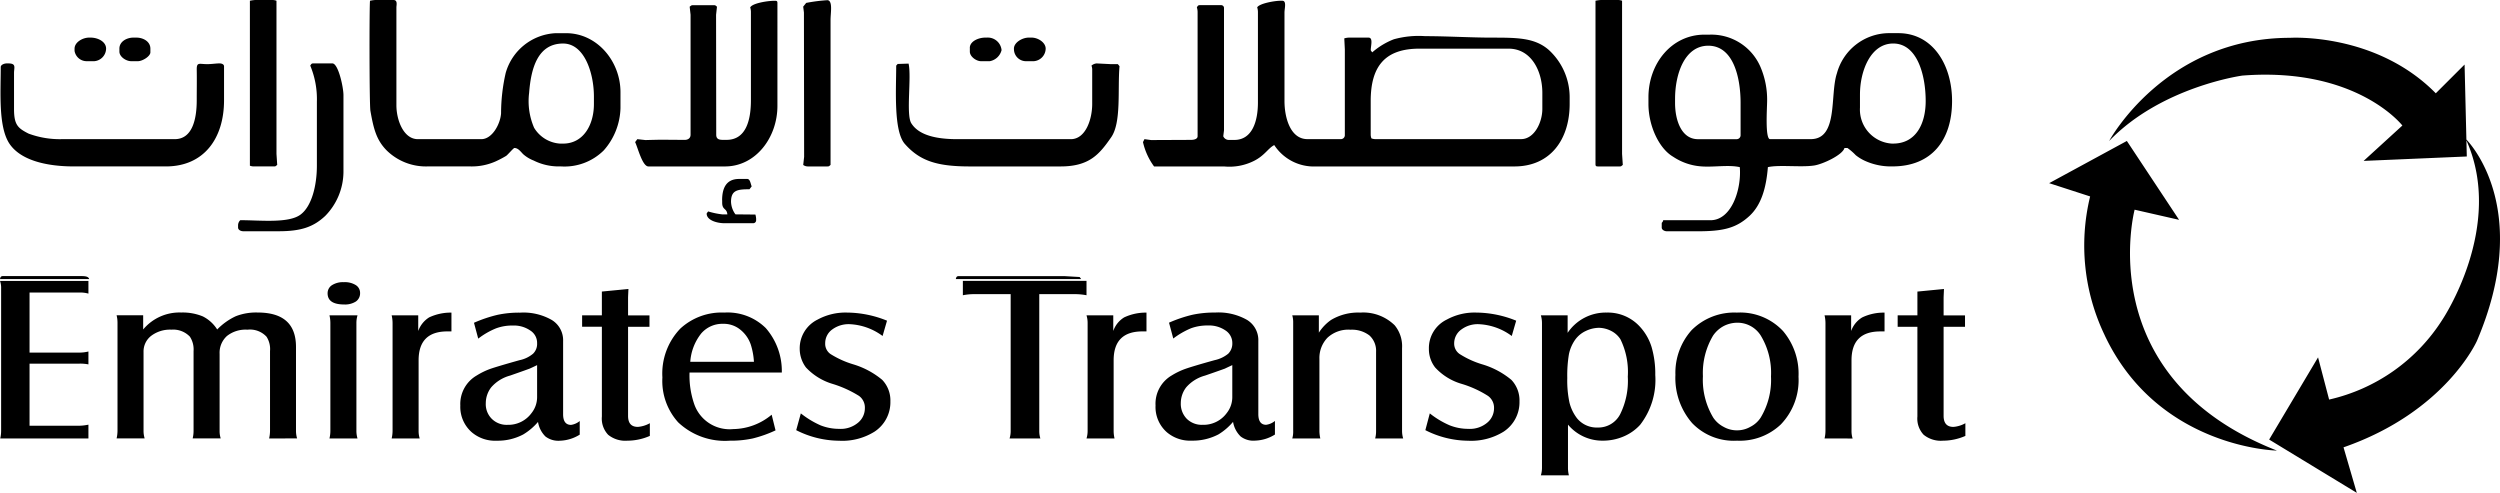 <svg xmlns="http://www.w3.org/2000/svg" class="clientIcon" viewBox="0 0 275.576 54.324">
                              <g id="g1211" transform="translate(0)">
                                <path id="Union_4" data-name="Union 4" d="M-2665.17-1242.546l5.391-9.06,1.22,4.652a20.036,20.036,0,0,0,12.491-8.817s6.893-10.255,2.642-19.756l.043,1.777-11.373.487,4.272-3.9s-5.025-6.48-17.638-5.505c0,0-8.931,1.219-14.688,7.213h0s6.124-11.376,19.958-11.376c0,0,9.439-.609,16.052,6.115l3.173-3.169.2,8.266c.781.823,7.152,8.144,1.165,22.187,0,0-3.438,7.822-14.709,11.742l1.464,5.018Zm-80.278,3.94a2.828,2.828,0,0,0,.122-.833v-15.947a3.073,3.073,0,0,0-.122-.853h2.95v1.93a5.055,5.055,0,0,1,4.292-2.235,4.774,4.774,0,0,1,3.7,1.585,5.832,5.832,0,0,1,1.262,2.214,10.528,10.528,0,0,1,.407,3.088,8.076,8.076,0,0,1-1.669,5.485,5.184,5.184,0,0,1-1.811,1.28,5.773,5.773,0,0,1-2.278.467,4.932,4.932,0,0,1-3.865-1.768v4.754a3.448,3.448,0,0,0,.1.833Zm4.944-15.907a3,3,0,0,0-1.159.955,4.274,4.274,0,0,0-.692,1.6,14.293,14.293,0,0,0-.183,2.621,11.7,11.7,0,0,0,.244,2.722,4.707,4.707,0,0,0,.834,1.727,2.793,2.793,0,0,0,2.258,1.015,2.707,2.707,0,0,0,2.482-1.442,8.27,8.27,0,0,0,.854-4.165,8.155,8.155,0,0,0-.814-4.124,2.594,2.594,0,0,0-.976-.894,3.092,3.092,0,0,0-1.364-.366A3.393,3.393,0,0,0-2740.5-1254.513Zm57.207.467a22.827,22.827,0,0,1-1.606-15.3l-4.517-1.463,8.565-4.652,5.757,8.695-4.9-1.118s-4.9,18.487,15.685,26.553C-2664.317-1241.328-2677.418-1241.572-2683.3-1254.046Zm-45.489,9.671a7.574,7.574,0,0,1-1.831-5.3,7.046,7.046,0,0,1,1.79-4.936,6.636,6.636,0,0,1,4.984-1.93,6.464,6.464,0,0,1,5.086,2.031,7.271,7.271,0,0,1,1.709,5.038,7.032,7.032,0,0,1-1.953,5.262,6.58,6.58,0,0,1-4.821,1.787A6.352,6.352,0,0,1-2728.787-1244.375Zm3.458-10.666a3.3,3.3,0,0,0-1.139,1.037,8.034,8.034,0,0,0-1.119,4.469,8.083,8.083,0,0,0,1.139,4.57,3.061,3.061,0,0,0,1.139,1.016,2.954,2.954,0,0,0,1.485.386,2.934,2.934,0,0,0,1.465-.386,2.906,2.906,0,0,0,1.138-1.016,8.023,8.023,0,0,0,1.139-4.53,7.935,7.935,0,0,0-1.139-4.531,3.028,3.028,0,0,0-2.6-1.4A3.319,3.319,0,0,0-2725.329-1255.041Zm-32.854,11.458.489-1.849a9.554,9.554,0,0,0,2.2,1.32,5.6,5.6,0,0,0,2.055.386,2.958,2.958,0,0,0,2.135-.731,2.057,2.057,0,0,0,.692-1.544,1.6,1.6,0,0,0-.671-1.361,11.591,11.591,0,0,0-2.889-1.32,6.364,6.364,0,0,1-2.929-1.808,3.29,3.29,0,0,1-.691-2.052,3.486,3.486,0,0,1,1.973-3.23,6.381,6.381,0,0,1,3.255-.772,11.868,11.868,0,0,1,4.394.894l-.488,1.687a6.579,6.579,0,0,0-3.622-1.3,3.013,3.013,0,0,0-1.912.569,1.872,1.872,0,0,0-.814,1.524,1.386,1.386,0,0,0,.611,1.2,9.923,9.923,0,0,0,2.5,1.138,9,9,0,0,1,3.194,1.706,3.282,3.282,0,0,1,.895,2.377,3.873,3.873,0,0,1-1.75,3.332,6.783,6.783,0,0,1-3.906,1A10.567,10.567,0,0,1-2758.183-1243.583Zm-20.364.691a2.909,2.909,0,0,1-.833-1.606h0a6.577,6.577,0,0,1-1.607,1.38,6.075,6.075,0,0,1-2.95.691,3.95,3.95,0,0,1-2.726-.914,3.7,3.7,0,0,1-1.261-2.965,3.606,3.606,0,0,1,1.79-3.312,7.915,7.915,0,0,1,1.526-.731c.468-.163,1.526-.488,3.215-.955a3.489,3.489,0,0,0,1.485-.711,1.577,1.577,0,0,0,.447-1.158,1.651,1.651,0,0,0-.752-1.4,3.2,3.2,0,0,0-1.932-.548,5.272,5.272,0,0,0-1.851.3,8.782,8.782,0,0,0-1.974,1.139l-.468-1.748a14.815,14.815,0,0,1,2.584-.873,11.585,11.585,0,0,1,2.5-.244,6.352,6.352,0,0,1,3.52.813,2.61,2.61,0,0,1,1.24,2.316v8.065c0,.772.285,1.179.855,1.179a1.909,1.909,0,0,0,.976-.427v1.5a4.341,4.341,0,0,1-2.177.671A2.3,2.3,0,0,1-2778.548-1242.892Zm-1.729-7.476c-.163.06-.9.325-2.2.772a4.2,4.2,0,0,0-2.075,1.3,2.862,2.862,0,0,0-.589,1.727,2.358,2.358,0,0,0,.651,1.727,2.349,2.349,0,0,0,1.75.671,3.171,3.171,0,0,0,2.665-1.3,2.813,2.813,0,0,0,.61-1.747v-3.535C-2779.849-1250.572-2780.114-1250.449-2780.276-1250.368Zm-47.258,6.785.509-1.849a9.953,9.953,0,0,0,2.177,1.32,5.6,5.6,0,0,0,2.055.386,2.959,2.959,0,0,0,2.136-.731,2.058,2.058,0,0,0,.692-1.544,1.586,1.586,0,0,0-.652-1.361,12.265,12.265,0,0,0-2.909-1.32,6.586,6.586,0,0,1-2.929-1.808,3.421,3.421,0,0,1-.692-2.052,3.521,3.521,0,0,1,1.974-3.23,6.429,6.429,0,0,1,3.254-.772,11.873,11.873,0,0,1,4.395.894l-.488,1.687a6.577,6.577,0,0,0-3.6-1.3,3.038,3.038,0,0,0-1.933.569,1.852,1.852,0,0,0-.793,1.524,1.37,1.37,0,0,0,.59,1.2,10.2,10.2,0,0,0,2.523,1.138,9.045,9.045,0,0,1,3.173,1.706,3.279,3.279,0,0,1,.9,2.377,3.874,3.874,0,0,1-1.75,3.332,6.7,6.7,0,0,1-3.906,1A10.564,10.564,0,0,1-2827.535-1243.583Zm-13.02-.873a6.794,6.794,0,0,1-1.73-4.936,7.157,7.157,0,0,1,1.974-5.384,6.715,6.715,0,0,1,4.862-1.768,5.986,5.986,0,0,1,4.557,1.706,7.208,7.208,0,0,1,1.771,4.9h-10.172a9.629,9.629,0,0,0,.549,3.576,4.133,4.133,0,0,0,4.272,2.661,6.734,6.734,0,0,0,4.232-1.585l.427,1.727a13.594,13.594,0,0,1-2.523.894,11.514,11.514,0,0,1-2.523.244A7.505,7.505,0,0,1-2840.555-1244.456Zm2.523-9.751a5.642,5.642,0,0,0-1.18,3.088h7.018a7.813,7.813,0,0,0-.346-1.889,3.586,3.586,0,0,0-1.281-1.748,2.889,2.889,0,0,0-1.79-.548A3.062,3.062,0,0,0-2838.032-1254.208Zm-10.233,11.132a2.593,2.593,0,0,1-.691-2.011v-9.894h-2.178v-1.26h2.177v-2.621l2.929-.284c-.021.488-.041.833-.041,1v1.91h2.36v1.26h-2.36v9.812c0,.813.347,1.22,1.079,1.22a3.185,3.185,0,0,0,1.322-.407v1.4a6.2,6.2,0,0,1-2.482.528A3,3,0,0,1-2848.265-1243.076Zm-6.917.184a2.9,2.9,0,0,1-.813-1.6,6.615,6.615,0,0,1-1.627,1.38,6,6,0,0,1-2.93.691,3.949,3.949,0,0,1-2.726-.914,3.709,3.709,0,0,1-1.282-2.965,3.625,3.625,0,0,1,1.811-3.312,7.79,7.79,0,0,1,1.506-.731c.468-.163,1.546-.488,3.214-.955a3.351,3.351,0,0,0,1.485-.711,1.5,1.5,0,0,0,.448-1.158,1.606,1.606,0,0,0-.752-1.4,3.162,3.162,0,0,0-1.933-.548,5.076,5.076,0,0,0-1.831.305,8.31,8.31,0,0,0-1.974,1.138l-.468-1.748a14.833,14.833,0,0,1,2.584-.873,11.324,11.324,0,0,1,2.5-.244,6.273,6.273,0,0,1,3.5.813,2.608,2.608,0,0,1,1.241,2.316v8.065c0,.772.285,1.179.875,1.179a1.934,1.934,0,0,0,.957-.427v1.5a4.348,4.348,0,0,1-2.177.671A2.338,2.338,0,0,1-2855.183-1242.892Zm-1.729-7.476c-.163.06-.895.325-2.177.772a4.2,4.2,0,0,0-2.074,1.3,2.862,2.862,0,0,0-.59,1.727,2.282,2.282,0,0,0,.651,1.727,2.318,2.318,0,0,0,1.75.671,3.16,3.16,0,0,0,2.644-1.3,2.812,2.812,0,0,0,.611-1.747v-3.535C-2856.463-1250.572-2856.728-1250.449-2856.911-1250.368Zm153.656,7.293a2.6,2.6,0,0,1-.691-2.011v-9.893h-2.175v-1.26h2.176v-2.621l2.929-.284c-.02.488-.041.833-.041,1v1.91h2.36v1.26h-2.36v9.812c0,.813.366,1.22,1.078,1.22a3.2,3.2,0,0,0,1.322-.407v1.4a6.2,6.2,0,0,1-2.482.527A3,3,0,0,1-2703.255-1243.076Zm-10.924.407a3.779,3.779,0,0,0,.1-.833v-11.884a3.809,3.809,0,0,0-.1-.853h2.93v1.727a2.862,2.862,0,0,1,1.22-1.5,5.466,5.466,0,0,1,2.462-.528v2.072h-.468c-2.116,0-3.173,1.057-3.173,3.19v7.781a2.765,2.765,0,0,0,.121.833Zm-49.537,0a3.024,3.024,0,0,0,.1-.833v-8.715a2.281,2.281,0,0,0-.733-1.808,3.162,3.162,0,0,0-2.074-.63,3.387,3.387,0,0,0-2.543.874,3.218,3.218,0,0,0-.895,2.336v7.943a3.77,3.77,0,0,0,.1.833h-3.092a2.661,2.661,0,0,0,.1-.833v-11.905a2.817,2.817,0,0,0-.1-.833h2.93v1.909a4.974,4.974,0,0,1,1.343-1.4,5.805,5.805,0,0,1,3.215-.813,4.951,4.951,0,0,1,3.8,1.4,3.613,3.613,0,0,1,.813,2.519v9.122a2.925,2.925,0,0,0,.123.833Zm-31.819,0a2.82,2.82,0,0,0,.123-.833v-11.885a2.858,2.858,0,0,0-.123-.853h2.95v1.726a2.832,2.832,0,0,1,1.2-1.5,5.6,5.6,0,0,1,2.461-.528v2.072h-.447c-2.116,0-3.173,1.057-3.173,3.19v7.781a3.63,3.63,0,0,0,.1.833Zm-8.482,0a2.666,2.666,0,0,0,.122-.833v-15.075h-4.069a6.193,6.193,0,0,0-1.2.122v-1.585h13.63v1.585a6.66,6.66,0,0,0-1.16-.121h-4.048v15.074a2.733,2.733,0,0,0,.122.833Zm-68.111,0a3.77,3.77,0,0,0,.1-.833v-11.885a3.809,3.809,0,0,0-.1-.853h2.929v1.726a2.933,2.933,0,0,1,1.2-1.5,5.612,5.612,0,0,1,2.461-.528v2.072h-.447c-2.116,0-3.173,1.057-3.173,3.19v7.781a2.733,2.733,0,0,0,.122.833Zm-6.856,0a3.629,3.629,0,0,0,.1-.833v-11.885a3.541,3.541,0,0,0-.1-.853h3.092a2.9,2.9,0,0,0-.122.853v11.885a2.86,2.86,0,0,0,.122.833Zm-6.652,0a3.77,3.77,0,0,0,.1-.833v-8.8a2.521,2.521,0,0,0-.387-1.585,2.482,2.482,0,0,0-2.1-.772,3.3,3.3,0,0,0-2.258.691,2.493,2.493,0,0,0-.813,1.971v8.491a2.666,2.666,0,0,0,.122.833h-3.092a3.5,3.5,0,0,0,.1-.833v-8.8a2.551,2.551,0,0,0-.407-1.585,2.537,2.537,0,0,0-2.034-.771,3.436,3.436,0,0,0-2.218.67,2.176,2.176,0,0,0-.855,1.788v8.695a2.852,2.852,0,0,0,.122.833h-3.092a3.77,3.77,0,0,0,.1-.833v-11.905a3.364,3.364,0,0,0-.1-.833h2.929v1.564a5.2,5.2,0,0,1,4.191-1.869,5.805,5.805,0,0,1,2.381.427,3.982,3.982,0,0,1,1.587,1.443,6.922,6.922,0,0,1,2.055-1.464,6.12,6.12,0,0,1,2.4-.406c2.828,0,4.232,1.26,4.232,3.8v9.244a2.851,2.851,0,0,0,.122.833Zm-29.641,0a3.632,3.632,0,0,0,.1-.833v-15.7a2.32,2.32,0,0,0-.122-.833h9.745v1.4a3.26,3.26,0,0,0-.875-.122h-5.615v6.622h5.452a4.055,4.055,0,0,0,1.038-.121v1.422a4.578,4.578,0,0,0-1.017-.082h-5.473v6.846h5.432a5.478,5.478,0,0,0,1.058-.121v1.524Zm36.089-16.008a1.042,1.042,0,0,1,.489-.894,2.24,2.24,0,0,1,1.3-.325,2.267,2.267,0,0,1,1.322.325,1.008,1.008,0,0,1,.468.873,1.092,1.092,0,0,1-.468.935,2.222,2.222,0,0,1-1.281.325C-2878.578-1257.438-2879.188-1257.844-2879.188-1258.677Zm-36.111-1.361h0Z" transform="translate(2915.299 1290.999)"/>
                                <path id="path1190" d="M151,9.583a1.743,1.743,0,0,1,.081.488v10c0,2.032-.61,4.124-2.6,4.124h-.57a.663.663,0,0,1-.651-.406l.081-.65V9.664a.309.309,0,0,0-.325-.325h-2.34c-.224,0-.244.122-.326.244a1.742,1.742,0,0,1,.081.488V23.783c0,.325-.407.406-.732.406l-4.394.02-.732-.1c-.02.041-.163.325-.163.325a7.227,7.227,0,0,0,1.221,2.682h7.71a6.034,6.034,0,0,0,3.3-.609c1.18-.589,1.546-1.381,2.238-1.747a5.215,5.215,0,0,0,4.638,2.357H179.36c3.947,0,6.083-2.966,6.083-6.887V19.5a7.061,7.061,0,0,0-2.319-5.241c-1.526-1.321-3.418-1.341-6.2-1.341-2.3,0-5.086-.163-7.405-.163a10.254,10.254,0,0,0-3.458.345,7.985,7.985,0,0,0-2.38,1.442c-.041-.061-.163-.2-.163-.244,0-.467.285-1.381-.244-1.381h-2.2A2.06,2.06,0,0,0,160.6,13l.061,1.219V23.7a.437.437,0,0,1-.407.406h-3.723c-1.851,0-2.523-2.316-2.523-4.205V10.152c0-.447.264-1.3-.244-1.3H153.6c-.692,0-2.36.3-2.6.731Zm61.011,14.526h-4.476c-.57,0-.325-3.494-.325-4.205a9.153,9.153,0,0,0-.753-3.8,5.893,5.893,0,0,0-5.574-3.515h-.57c-3.642,0-6.185,3.19-6.185,6.907v.731c0,2.438,1.18,4.916,2.706,5.81a6.394,6.394,0,0,0,3.153,1.077c1.363.1,2.991-.2,4.211.081.2,2.438-.9,5.851-3.235,5.851h-5.208c-.081.345-.163.142-.163.406v.406c0,.244.305.406.57.406h3.418c2.787,0,4.232-.345,5.7-1.706,1.282-1.2,1.831-3.068,2.014-5.363,1.221-.284,3.662.041,5.106-.183.936-.142,3.133-1.158,3.336-1.93h.325a6.192,6.192,0,0,1,.915.792,4.8,4.8,0,0,0,1.119.67,6.9,6.9,0,0,0,2.93.569c4.333,0,6.571-2.905,6.571-7.212,0-3.962-2.116-7.476-5.92-7.476h-1.139a5.983,5.983,0,0,0-5.635,4.429c-.793,2.377.183,7.253-2.889,7.253ZM53.208,8.852c-.081.325-.081,11.4.041,12.128.346,1.971.651,3.21,1.79,4.368a6.178,6.178,0,0,0,4.5,1.767h4.72a6.485,6.485,0,0,0,2.828-.569,11.738,11.738,0,0,0,1.119-.589c.183-.122.814-.874.915-.874.448,0,.732.467,1,.711a3.9,3.9,0,0,0,1.119.67,6.187,6.187,0,0,0,2.93.65h.081a6.134,6.134,0,0,0,4.72-1.767A7.307,7.307,0,0,0,80.815,20.7V18.928c0-3.393-2.563-6.5-6-6.5H73.674a6.024,6.024,0,0,0-5.513,4.388,20.1,20.1,0,0,0-.509,4.449c-.081,1.178-.976,2.844-2.177,2.844h-7c-1.566,0-2.36-2.092-2.36-3.738V9.583c0-.244.163-.813-.325-.813H53.778a4.273,4.273,0,0,0-.57.081ZM163.512,19.9v3.718a1.2,1.2,0,0,0,.081.406,1.2,1.2,0,0,0,.407.081h16.092c1.444,0,2.34-1.828,2.34-3.332V19.009c0-2.438-1.241-4.876-3.723-4.876h-9.826c-3.8,0-5.371,1.95-5.371,5.77Zm-68.4-10.32a1.743,1.743,0,0,1,.081.488v9.751c0,2.174-.529,4.368-2.685,4.368h-.407c-.448,0-.732-.1-.732-.569L91.352,10.4l.1-.894c-.142-.1-.142-.163-.325-.163h-2.34c-.183,0-.183.061-.346.163l.1.894V23.621c0,.386-.285.569-.651.569l-2.685-.02-.9.02-.732.02-.9-.1-.244.325c.285.569.793,2.682,1.465,2.682h8.443c3.4,0,5.778-3.21,5.778-6.663V9.1c0-.183-.061-.244-.244-.244H97.8c-.773,0-2.441.264-2.685.731ZM12.5,16.165c0,2.8-.264,6.46.9,8.35,1.18,1.889,4.048,2.6,7.161,2.6H30.707c4.191,0,6.408-3.088,6.408-7.293V16.084c0-.244-.285-.325-.488-.325-.448,0-.814.081-1.383.081-.854,0-1.139-.244-1.139.569.021,1.138,0,2.275,0,3.413,0,2.052-.468,4.287-2.421,4.287H19.254a9.9,9.9,0,0,1-3.682-.61c-1.2-.609-1.607-.975-1.607-2.722V16.815c0-.609.285-1.056-.651-1.056h-.163c-.244,0-.651.142-.651.406Zm98.871-.345-.163.183c0,2.6-.305,7.171.936,8.614,1.689,1.93,3.642,2.5,7.181,2.5h9.989c3.174,0,4.272-1.32,5.574-3.19,1.16-1.625.712-5.282.936-7.862l-.183-.223h-.732l-1.607-.081a.98.98,0,0,0-.57.244,1.2,1.2,0,0,1,.081.406v3.819c0,1.706-.732,3.88-2.36,3.88H117.942c-2.2,0-4.211-.386-5.066-1.747-.61-.935.041-5.1-.305-6.582Zm106.073,3.352v1.463a3.756,3.756,0,0,0,3.5,3.962h.163c2.482,0,3.581-2.153,3.581-4.693,0-2.824-.915-6.338-3.581-6.338-2.5,0-3.662,3.047-3.662,5.607ZM74.162,24.6h.325c2.217,0,3.4-2.032,3.4-4.368v-.813c0-2.58-1.038-5.851-3.4-5.851-2.807,0-3.54,2.763-3.743,5.445a7.383,7.383,0,0,0,.549,3.84A3.61,3.61,0,0,0,74.162,24.6Zm122.9-4.937v.467c0,1.869.692,3.982,2.523,3.982h4.293a.437.437,0,0,0,.407-.406V20.127c0-2.864-.814-6.318-3.56-6.318-2.624,0-3.662,3.149-3.662,5.851ZM46.617,16a9.6,9.6,0,0,1,.732,3.982v7.049c0,2.194-.57,4.49-1.811,5.4-1.322.975-4.435.61-6.632.61a.784.784,0,0,0-.244.569v.244c0,.244.285.406.57.406h3.906c2.462,0,3.825-.467,5.127-1.686a6.986,6.986,0,0,0,2.014-4.815V19.253c0-.853-.57-3.494-1.221-3.494H46.943c-.2,0-.224.1-.326.244ZM188.291,8.852v18.02c0,.183.061.244.244.244h2.441c.183,0,.163-.061.325-.163l-.081-1.219V8.852a1.318,1.318,0,0,0-.407-.081h-1.953a4.278,4.278,0,0,0-.57.081Zm-148.326,0V27.034a1.2,1.2,0,0,0,.407.081H42.65c.183,0,.163-.061.326-.163l-.081-1.219V8.852a1.317,1.317,0,0,0-.407-.081H40.534a4.278,4.278,0,0,0-.57.081Zm61.316.244-.325.406.081.65.021,15.907-.1.894a.872.872,0,0,0,.488.163h2.2c.183,0,.183-.061.325-.163V10.964c0-.772.264-2.092-.325-2.174a18.285,18.285,0,0,0-2.36.3ZM92.025,30.853V31.1c0,.853.509.589.57,1.3h-.57a8.65,8.65,0,0,1-1.546-.325c-.041.061-.163.2-.163.244,0,.731,1.139,1.056,1.953,1.056h3.174a.321.321,0,0,0,.325-.325v-.163a2.049,2.049,0,0,0-.081-.467l-2.2-.021A2.489,2.489,0,0,1,93,31.015c0-1.3.732-1.381,2.034-1.381l.244-.325c-.122-.264-.163-.813-.488-.813h-.9c-1.383,0-1.872.955-1.872,2.357Zm27.3-16.8v.406c0,.569.732,1.056,1.221,1.056h.976a1.64,1.64,0,0,0,1.3-1.219,1.525,1.525,0,0,0-1.628-1.381h-.163c-.753,0-1.709.406-1.709,1.138Zm-98.688.081v.244A1.351,1.351,0,0,0,22,15.515h.814a1.413,1.413,0,0,0,1.3-1.381c0-.772-.9-1.219-1.709-1.219h-.163C21.533,12.915,20.638,13.422,20.638,14.133Zm4.944,0v.325c0,.569.732,1.056,1.3,1.056h.732c.529,0,1.383-.549,1.383-.975v-.406c0-.792-.793-1.219-1.546-1.219h-.325c-.732,0-1.546.427-1.546,1.219Zm98.606,0v.081a1.329,1.329,0,0,0,1.383,1.3h.814a1.413,1.413,0,0,0,1.3-1.381c0-.691-.854-1.219-1.546-1.219h-.326c-.692,0-1.628.528-1.628,1.219ZM117.78,39.528h13.813l-.163-.223-1.709-.1H118.105c-.244,0-.285.142-.325.325Zm-105.361,0h9.826c-.081-.325-.549-.325-.976-.325H12.744c-.244,0-.285.142-.325.325Z" transform="translate(-12.419 -8.77)" fill-rule="evenodd"/>
																																																																																																																																					   
																																																																																																																																																																																																		 
																																																																										
																																																																																																																																																											
																																																																																																																																																																																																																																																																																																																						   
																																																																																																																																															   
																																																																																																																																															   
																																																																																																																																							  
																																																																																																																																																																																																																																																																																																																						   
																																																																																																																																																																															   
																																																																																																																																																																																																																																																																																																												  
																																																																																																																																															   
																																																																																																																																																								 
																																																																																																																																																																																																																																																																																																																																													   
																																																																																																																																																											 
																																																																																																																																															   
									  
																																																																		
																																																																																																																																																																																																																																																																																																																																																																																																																																																																										   
																																																																																																																																																																																																   
																																																																																																																																																																																																																																																																																																																																																																																																																																																																																																																																																																																																																																																																																																																																																																																																																																																																																				 
									  
									
                              </g>
                            </svg>